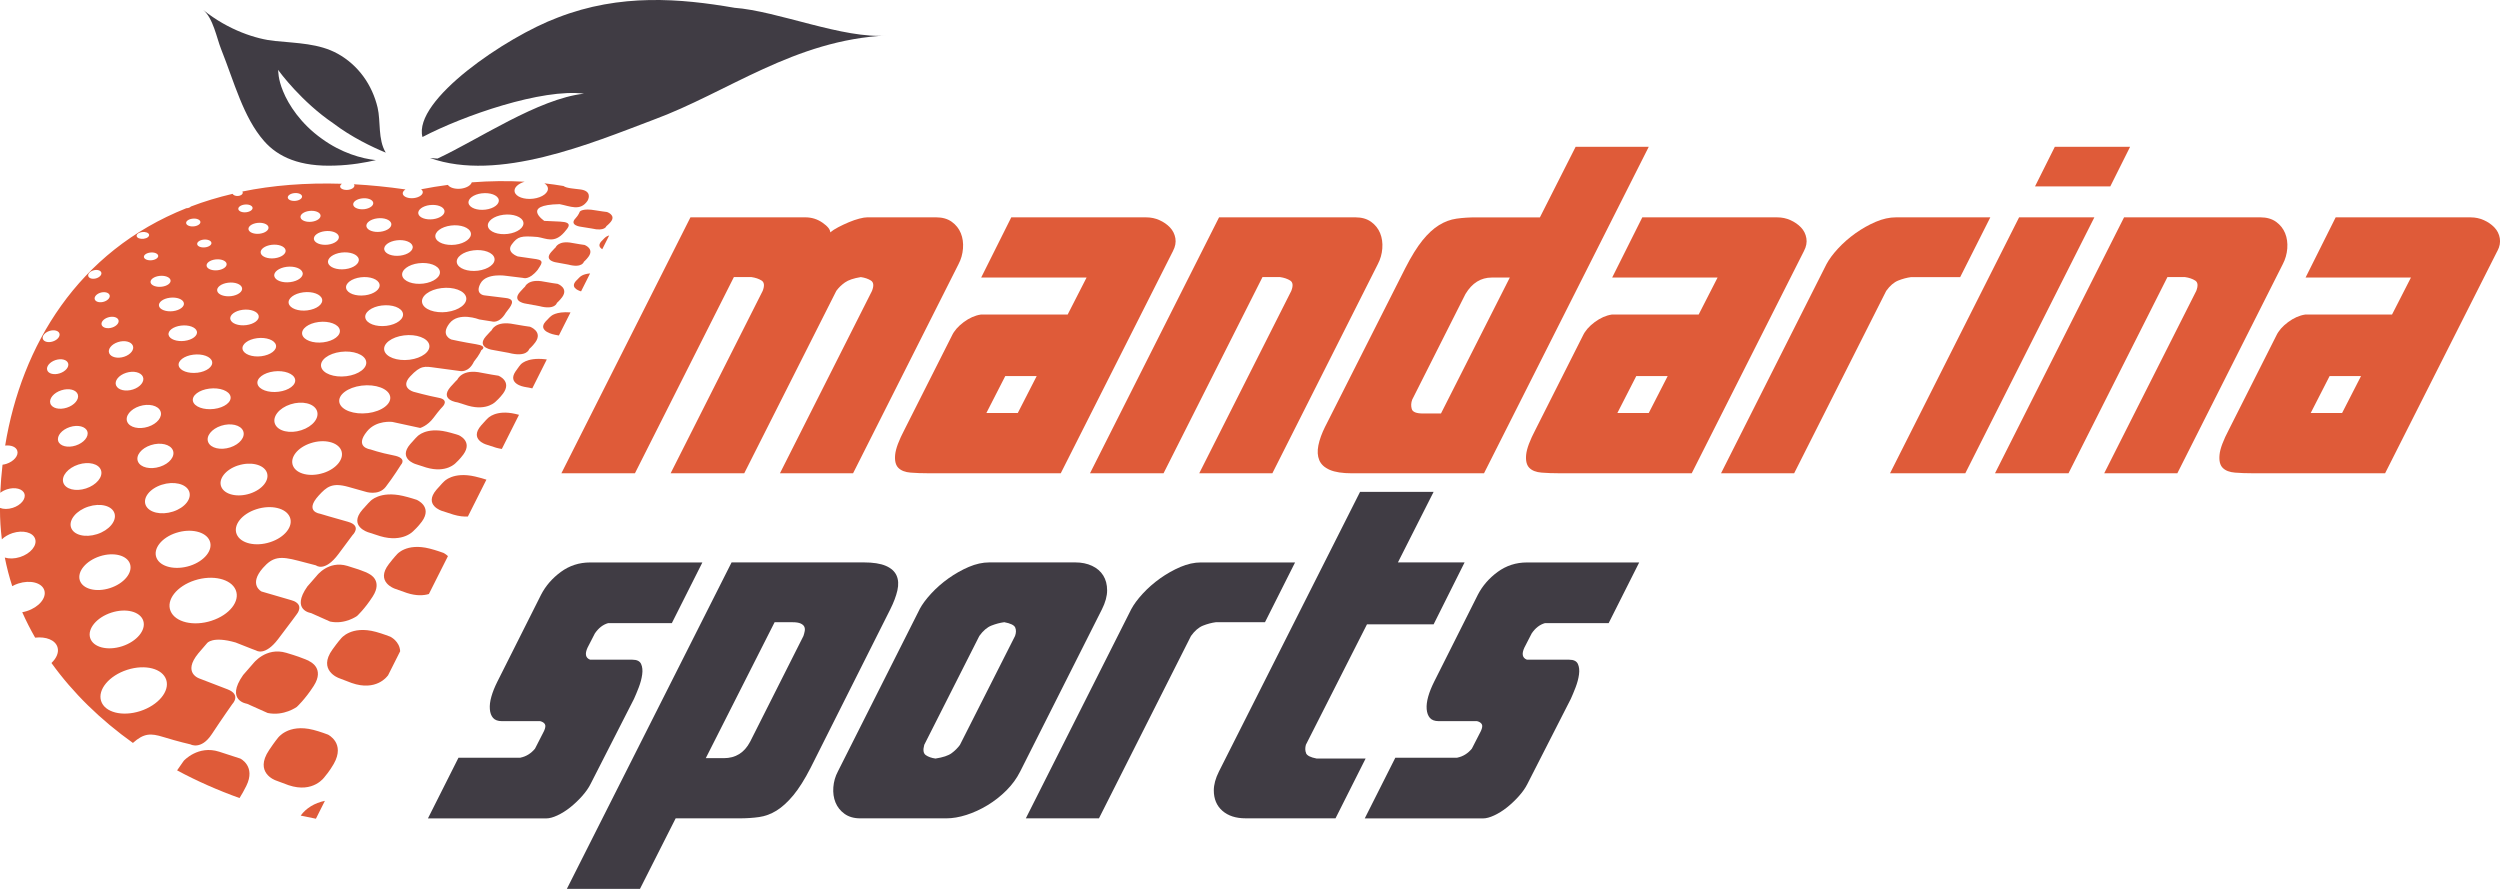 <?xml version="1.0" encoding="UTF-8"?>
<svg id="Capa_1" data-name="Capa 1" xmlns="http://www.w3.org/2000/svg" viewBox="0 0 872.15 310.09">
  <path d="M256.09,2.69c-18.61-3.2-39.67-5.08-61.55,3.45-17.87,6.68-50.49,28.76-47.16,41.66,14.28-7.5,41.75-17,56.35-15.12-15.87,1.72-36.91,16.04-51.11,22.64l-2.61-.2c23.77,8.5,56.17-5.1,77.88-13.31,25.95-9.54,49.23-27.96,81.55-29.43-15.08,1.33-38.07-8.56-53.35-9.68Z" style="fill: #403c44; fill-rule: evenodd;"/>
  <path d="M117.82,18.75c-6.47-3.6-14.15-3.67-21.87-4.45-6.43-.62-16.26-3.73-25.1-10.86,3.5,2.81,4.76,9.86,6.26,13.63,4.66,11.69,7.76,23.85,15.01,32.13,4.91,5.61,12.57,9.04,24.83,8.56,5.52-.15,10.69-1.09,14.19-1.9-4.99-.52-12.05-2.51-18.83-7.44-7.41-5.25-11.66-11.91-13.55-16.56-1.85-4.45-1.65-7.14-1.73-7.51-.01-.02-.02-.04-.02-.04.01,0,.02.01.02.04.43.75,8.29,11.25,19.19,18.63,6.41,4.88,13.58,8.3,18.36,10.27-2.8-4.6-1.72-10.94-2.85-15.71-1.88-7.9-6.66-14.75-13.9-18.79Z" style="fill: #403c44;"/>
  <g>
    <path d="M259.62,165.1h-25.66l32.11-63.62c.7-1.8.57-3-.38-3.61-.95-.6-2.13-1-3.52-1.2h-6.15l-34.51,68.43h-25.66l45.02-89.28h40.07c2.2,0,4.2.62,6,1.87,1.8,1.25,2.7,2.38,2.7,3.38.7-.6,1.63-1.2,2.78-1.8,1.15-.6,2.37-1.18,3.68-1.73,1.3-.55,2.52-.97,3.68-1.27,1.15-.3,2.08-.45,2.78-.45h24.01c2.2,0,4.03.52,5.48,1.57,1.45,1.05,2.5,2.37,3.15,3.98.65,1.6.9,3.37.75,5.33-.15,1.95-.67,3.78-1.57,5.48l-36.77,72.92h-25.51l32.11-63.62c.7-1.8.58-3-.38-3.61-.95-.6-2.13-1-3.52-1.2-2.5.4-4.35,1.03-5.55,1.88-1.2.85-2.2,1.82-3,2.92l-32.11,63.62Z" style="fill: #df5b39;"/>
    <path d="M409.23,87.53l-39.17,77.57h-46.37c-2.1,0-4.1-.07-6-.22-1.9-.15-3.33-.7-4.28-1.65-.95-.95-1.33-2.47-1.13-4.58.2-2.11,1.3-5.05,3.3-8.85l16.51-32.71c.8-1.71,2.18-3.28,4.13-4.73,1.95-1.44,3.93-2.32,5.93-2.62h30.31l6.6-12.91h-36.77l10.5-21h47.12c1.6,0,3.13.32,4.58.97,1.45.65,2.68,1.5,3.67,2.55,1,1.05,1.62,2.3,1.88,3.75.25,1.46-.03,2.93-.82,4.44ZM361.65,131.19h-10.95l-6.6,12.9h10.96l6.6-12.9Z" style="fill: #df5b39;"/>
    <path d="M405.92,165.1h-25.66l45.02-89.28h47.57c2.2,0,4.03.52,5.48,1.57,1.45,1.05,2.5,2.37,3.15,3.98.65,1.6.9,3.37.75,5.33-.15,1.95-.68,3.78-1.58,5.48l-36.77,72.92h-25.51l32.11-63.62c.7-1.8.58-3-.38-3.61-.95-.6-2.12-1-3.52-1.2h-6.15l-34.51,68.43Z" style="fill: #df5b39;"/>
    <path d="M462.34,148.75l27.91-55.21c2.1-4.11,4.1-7.33,6-9.69,1.9-2.34,3.83-4.12,5.78-5.32,1.95-1.2,3.98-1.95,6.08-2.25,2.1-.3,4.4-.45,6.9-.45h22.2l12.46-24.61h25.51l-57.47,113.89h-46.07c-3.3,0-5.88-.39-7.73-1.19-1.85-.8-3.07-1.94-3.67-3.39-.6-1.44-.71-3.16-.31-5.17.4-2,1.2-4.21,2.4-6.61ZM511.26,102.53l-18.61,36.91c-.4,1.1-.45,2.18-.15,3.23.3,1.06,1.6,1.58,3.9,1.58h6.3l24.01-47.42h-6.3c-3.81,0-6.85,1.9-9.15,5.71Z" style="fill: #df5b39;"/>
    <path d="M629.35,87.53l-39.17,77.57h-46.37c-2.1,0-4.1-.07-6-.22-1.9-.15-3.33-.7-4.27-1.65-.95-.95-1.33-2.47-1.13-4.58.2-2.11,1.3-5.05,3.3-8.85l16.5-32.71c.8-1.71,2.18-3.28,4.13-4.73,1.96-1.44,3.93-2.32,5.93-2.62h30.32l6.6-12.91h-36.77l10.51-21h47.12c1.6,0,3.12.32,4.57.97,1.45.65,2.68,1.5,3.68,2.55,1,1.05,1.62,2.3,1.87,3.75.25,1.46-.03,2.93-.83,4.44ZM581.79,131.19h-10.96l-6.6,12.9h10.95l6.61-12.9Z" style="fill: #df5b39;"/>
    <path d="M683.82,96.67h-17.1c-1.5.2-3,.6-4.5,1.2-1.5.6-2.9,1.8-4.2,3.61l-32.11,63.62h-25.51l36.77-72.92c.9-1.7,2.25-3.53,4.05-5.48,1.8-1.95,3.83-3.73,6.08-5.33,2.25-1.6,4.6-2.92,7.05-3.98,2.45-1.05,4.82-1.57,7.12-1.57h32.87l-10.51,20.85Z" style="fill: #df5b39;"/>
    <path d="M659.36,165.1l45.02-89.28h26.26l-45.02,89.28h-26.26ZM716.84,51.22h26.26l-6.9,13.8h-26.26l6.9-13.8Z" style="fill: #df5b39;"/>
    <path d="M721.64,165.1h-25.66l45.02-89.28h47.56c2.2,0,4.03.52,5.48,1.57,1.45,1.05,2.5,2.37,3.15,3.98.65,1.6.9,3.37.75,5.33-.16,1.95-.68,3.78-1.58,5.48l-36.77,72.92h-25.51l32.11-63.62c.69-1.8.58-3-.38-3.61-.95-.6-2.13-1-3.53-1.2h-6.15l-34.51,68.43Z" style="fill: #df5b39;"/>
    <path d="M871.24,87.53l-39.17,77.57h-46.36c-2.1,0-4.1-.07-6-.22-1.9-.15-3.33-.7-4.28-1.65-.95-.95-1.33-2.47-1.12-4.58.19-2.11,1.3-5.05,3.3-8.85l16.5-32.71c.8-1.71,2.17-3.28,4.13-4.73,1.95-1.44,3.93-2.32,5.93-2.62h30.31l6.6-12.91h-36.76l10.5-21h47.12c1.6,0,3.12.32,4.58.97,1.45.65,2.67,1.5,3.68,2.55,1,1.05,1.63,2.3,1.88,3.75.25,1.46-.03,2.93-.83,4.44ZM823.67,131.19h-10.96l-6.6,12.9h10.95l6.61-12.9Z" style="fill: #df5b39;"/>
  </g>
  <g>
    <path d="M181.54,264.32c2-.4,3.7-1.45,5.1-3.14l3.15-6.16c.5-1.09.6-1.89.3-2.39-.3-.5-.85-.85-1.65-1.05h-13.35c-1.4,0-2.43-.38-3.08-1.13-.65-.75-1.03-1.77-1.12-3.07-.1-1.29.07-2.75.53-4.35.45-1.6,1.13-3.3,2.03-5.11l15.31-30.45c1.6-3.1,3.9-5.75,6.9-7.95,3-2.2,6.4-3.3,10.2-3.3h39.17l-10.65,21.16h-22.21c-1.8.5-3.35,1.7-4.65,3.6l-2.55,4.96c-1,2.19-.7,3.59.9,4.2h14.71c1.6,0,2.63.5,3.08,1.51.45,1,.57,2.22.37,3.67-.2,1.46-.6,2.95-1.2,4.51-.6,1.55-1.15,2.87-1.65,3.97l-15.16,29.71c-.7,1.4-1.7,2.82-3,4.27-1.3,1.45-2.68,2.76-4.13,3.91-1.45,1.15-2.93,2.07-4.43,2.77-1.5.7-2.81,1.05-3.9,1.05h-41.27l10.65-21.16h21.61Z" style="fill: #403c44;"/>
    <path d="M310.59,212.55l-27.76,55.23c-2.1,4.11-4.13,7.32-6.08,9.68-1.95,2.35-3.9,4.12-5.85,5.33-1.95,1.2-3.97,1.95-6.08,2.25-2.1.3-4.4.45-6.9.45h-22.21l-12.45,24.61h-25.51l57.47-113.9h46.07c3.3,0,5.87.4,7.73,1.2,1.85.8,3.1,1.92,3.75,3.37.65,1.45.75,3.17.3,5.18-.45,2-1.28,4.2-2.48,6.6ZM261.68,258.78l18.61-36.92c.2-.6.35-1.17.45-1.72.1-.55.05-1.05-.15-1.5-.2-.45-.63-.82-1.28-1.13-.65-.29-1.58-.44-2.78-.44h-6.3l-24.01,47.42h6.3c4.1,0,7.15-1.89,9.15-5.7Z" style="fill: #403c44;"/>
    <path d="M320.8,212.55c.9-1.7,2.25-3.52,4.05-5.48,1.8-1.95,3.83-3.73,6.08-5.33,2.25-1.59,4.6-2.92,7.05-3.97,2.45-1.04,4.83-1.57,7.13-1.57h30.02c2.2,0,4.15.4,5.85,1.2,1.7.8,3,1.92,3.9,3.37.9,1.45,1.35,3.17,1.35,5.18s-.6,4.2-1.8,6.6l-28.52,56.58c-1.2,2.39-2.8,4.6-4.8,6.6-2,2-4.2,3.73-6.6,5.18-2.4,1.45-4.85,2.58-7.35,3.38-2.5.8-4.85,1.2-7.05,1.2h-30.01c-2.2,0-4.03-.53-5.48-1.58-1.45-1.04-2.5-2.37-3.15-3.97-.65-1.59-.9-3.38-.75-5.32.15-1.95.68-3.78,1.58-5.48l28.51-56.58ZM334.9,259.83l19.21-37.97c.39-1.1.42-2.08.07-2.92-.35-.85-1.63-1.47-3.83-1.88-1.5.2-3,.6-4.5,1.19-1.5.6-2.9,1.8-4.2,3.61l-19.21,37.97c-.5,1.8-.33,2.99.53,3.6.85.6,1.98,1,3.38,1.2,2.6-.4,4.47-1.02,5.63-1.87,1.15-.85,2.12-1.82,2.93-2.92Z" style="fill: #403c44;"/>
    <path d="M441.3,217.06h-17.11c-1.5.2-3,.6-4.5,1.19-1.5.6-2.9,1.8-4.2,3.61l-32.11,63.63h-25.51l36.76-72.93c.9-1.7,2.25-3.52,4.05-5.48,1.8-1.95,3.83-3.73,6.08-5.33,2.25-1.59,4.6-2.92,7.05-3.97,2.45-1.04,4.83-1.57,7.13-1.57h32.86l-10.5,20.86Z" style="fill: #403c44;"/>
    <path d="M455.62,262.75c.35.85,1.58,1.47,3.68,1.87h17.11l-10.5,20.86h-31.36c-3.4,0-6.1-.87-8.1-2.62-2-1.75-3-4.13-3-7.13,0-2,.6-4.21,1.8-6.6l49.22-97.54h25.66l-12.45,24.61h23.26l-10.81,21.61h-23.25l-21.31,42.01c-.3,1.1-.28,2.07.07,2.92Z" style="fill: #403c44;"/>
    <path d="M508.37,264.32c2-.4,3.7-1.45,5.1-3.14l3.16-6.16c.5-1.09.6-1.89.3-2.39-.3-.5-.85-.85-1.65-1.05h-13.36c-1.4,0-2.43-.38-3.08-1.13-.65-.75-1.02-1.77-1.13-3.07-.1-1.29.08-2.75.53-4.35.45-1.6,1.13-3.3,2.03-5.11l15.3-30.45c1.61-3.1,3.9-5.75,6.9-7.95,3.01-2.2,6.41-3.3,10.21-3.3h39.17l-10.65,21.16h-22.21c-1.8.5-3.36,1.7-4.65,3.6l-2.55,4.96c-1,2.19-.71,3.59.9,4.2h14.71c1.6,0,2.62.5,3.07,1.51.45,1,.58,2.22.38,3.67-.2,1.46-.6,2.95-1.2,4.51-.6,1.55-1.15,2.87-1.65,3.97l-15.16,29.71c-.7,1.4-1.7,2.82-3,4.27-1.3,1.45-2.68,2.76-4.13,3.91-1.45,1.15-2.93,2.07-4.43,2.77-1.5.7-2.8,1.05-3.9,1.05h-41.27l10.66-21.16h21.61Z" style="fill: #403c44;"/>
  </g>
  <g>
    <path d="M110.47,200.88l-3.25,3.72c-5.84,8.31,1.28,9.27,1.28,9.27l6.65,2.97c5.25,1.1,9.42-1.96,9.42-1.96,0,0,2.64-2.4,5.46-6.79,3.66-5.69-1.25-7.87-1.25-7.87,0,0-.98-.84-7.62-2.81-6.64-1.98-10.69,3.47-10.69,3.47Z" style="fill: #df5b39;"/>
    <path d="M129.17,174.86s-.96.88-2.77,2.99c-4.92,5.73,2.05,7.84,2.05,7.84l4.2,1.36c8.04,2.36,11.64-1.88,11.64-1.88,0,0,1.56-1.39,2.91-3.24,3.79-5.26-1.87-7.58-1.87-7.58,0,0-2.5-.83-4.72-1.34-8.18-1.88-11.44,1.84-11.44,1.84Z" style="fill: #df5b39;"/>
    <path d="M145.59,152.25s-.86.78-2.46,2.66c-4.38,5.1,1.82,6.98,1.82,6.98l3.74,1.21c7.16,2.11,10.37-1.66,10.37-1.66,0,0,1.39-1.24,2.59-2.89,3.38-4.68-1.66-6.75-1.66-6.75,0,0-2.23-.74-4.21-1.19-7.28-1.67-10.19,1.64-10.19,1.64Z" style="fill: #df5b39;"/>
    <path d="M171.55,115.18s-.71.63-2.03,2.15c-3.6,4.12,2.65,4.8,2.65,4.8l5.26.96c6.45,1.7,7.19-1.33,7.19-1.33,0,0,1.17-1,2.13-2.33,2.73-3.77-1.84-5.44-1.84-5.44,0,0-3.79-.53-5.56-.89-6.53-1.34-7.81,2.08-7.81,2.08Z" style="fill: #df5b39;"/>
    <path d="M159.55,132.43s-.81.73-2.33,2.47c-4.14,4.72,2.49,5.5,2.49,5.5l3.54,1.12c6.77,1.95,9.79-1.54,9.79-1.54,0,0,1.32-1.15,2.45-2.67,3.19-4.33-1.58-6.24-1.58-6.24,0,0-4.01-.61-5.87-1.02-6.88-1.54-8.49,2.38-8.49,2.38Z" style="fill: #df5b39;"/>
    <path d="M83.82,264.63l-7.36-2.39c-7.37-2.38-12.36,3.18-12.36,3.18,0,0-.02.03-2.32,3.33,6.84,3.69,14.14,6.91,21.78,9.66.74-1.19,1.55-2.57,2.36-4.23,3.42-6.9-2.1-9.55-2.1-9.55Z" style="fill: #df5b39;"/>
    <path d="M113.34,279.38c-3.62.73-6.63,2.62-8.44,5.15,1.76.39,3.52.75,5.31,1.09l3.13-6.24Z" style="fill: #df5b39;"/>
    <path d="M96.1,272.22l4.56,1.7c8.72,2.95,12.62-2.93,12.62-2.93,0,0,1.7-1.94,3.16-4.51,4.11-7.24-2.02-10.2-2.02-10.2,0,0-2.71-1.05-5.12-1.66-8.87-2.26-12.41,2.88-12.41,2.88,0,0-1.04,1.23-3,4.16-5.34,7.93,2.22,10.56,2.22,10.56Z" style="fill: #df5b39;"/>
    <path d="M88.32,231.47l-3.51,4.03c-6.31,8.99,1.38,10.02,1.38,10.02l7.18,3.21c5.68,1.18,10.17-2.12,10.17-2.12,0,0,2.86-2.59,5.9-7.32,3.96-6.15-1.35-8.51-1.35-8.51,0,0-1.06-.91-8.23-3.04-7.17-2.12-11.55,3.75-11.55,3.75Z" style="fill: #df5b39;"/>
    <path d="M183.12,100.04s-.61.54-1.73,1.83c-3.07,3.51,2.27,4.1,2.27,4.1l4.49.82c5.5,1.45,6.14-1.13,6.14-1.13,0,0,.99-.86,1.82-1.99,2.33-3.22-1.57-4.65-1.57-4.65,0,0-3.23-.44-4.74-.76-5.58-1.15-6.67,1.78-6.67,1.78Z" style="fill: #df5b39;"/>
    <path d="M154.63,192.86s-2.51-.92-4.73-1.48c-8.18-2.07-11.44,2.04-11.44,2.04,0,0-.96.97-2.76,3.3-4.92,6.31,2.04,8.65,2.04,8.65l4.21,1.49c3.28,1.07,5.81.92,7.67.37l6.65-13.22c-.81-.78-1.63-1.16-1.63-1.16Z" style="fill: #df5b39;"/>
    <path d="M202.48,96.48s-.55.44-1.53,1.51c-1.94,2.13.35,3.23,1.76,3.66l3.15-6.27c-2.49.22-3.38,1.1-3.38,1.1Z" style="fill: #df5b39;"/>
    <path d="M211.16,82.83s-.5.4-1.37,1.36c-1.21,1.33-.59,2.2.32,2.75l2.42-4.82c-.98.31-1.37.7-1.37.7Z" style="fill: #df5b39;"/>
    <path d="M56.94,257.1c5.33,1.65,9.5,2.58,9.5,2.58,0,0,3.7,2.1,7.41-3.51,3.7-5.61,7.18-10.53,7.18-10.53,0,0,3.24-3.27-1.62-5.15-4.86-1.86-9.72-3.74-9.72-3.74,0,0-6.25-1.87-.46-8.88l3.01-3.5s1.85-2.58,9.96-.23c5.79,2.33,7.18,2.8,7.18,2.8,0,0,3.01,2.11,7.64-3.98,4.63-6.08,6.49-8.66,6.49-8.66,0,0,3.01-3.5-1.85-4.91-4.87-1.41-10.42-3.04-10.42-3.04,0,0-4.63-2.34.46-8.19,3.48-3.96,6.02-4.21,12.28-2.56l6.25,1.63s3.01,2.57,7.87-3.98l4.87-6.55s3.47-3.27-1.62-4.68c-5.09-1.4-9.73-2.81-9.73-2.81,0,0-5.56-.7-.46-6.31,2.78-3.03,4.63-4.67,10.42-3.03l5.79,1.63s4.63,1.64,7.18-1.63c2.55-3.28,5.33-7.72,5.33-7.72,0,0,2.32-2.34-2.55-3.27-4.86-.94-8.11-2.1-8.11-2.1,0,0-5.79-.7-1.16-6.32,3.24-3.98,8.8-3.27,8.8-3.27l9.73,2.11s2.55-.71,4.63-3.52c2.08-2.8,3.24-3.96,3.24-3.96,0,0,2.32-2.34-1.39-3.04-3.7-.7-8.8-2.1-8.8-2.1,0,0-4.87-1.4-1.16-5.38,3.7-3.96,5.09-3.5,8.57-3.04,3.47.47,8.8,1.18,8.8,1.18,0,0,3.01.69,4.86-3.28,2.08-2.56,2.55-3.97,2.55-3.97,0,0,2.55-1.41-1.85-2.11-4.4-.7-8.57-1.63-8.57-1.63,0,0-3.94-1.4-.69-5.61,3.24-4.22,10.42-1.4,10.42-1.4l4.4.7s2.55.93,4.86-3.04c1.62-2.1,3.94-4.67,0-5.14-3.94-.47-7.64-.94-7.64-.94,0,0-3.24-.46-1.16-4.21,2.08-3.73,9.03-2.57,9.03-2.57l5.79.71s2.08.93,5.09-2.81c1.16-1.86,2.55-3.27-.46-3.74-3.01-.47-6.49-.94-6.49-.94,0,0-4.17-1.4-2.08-4.2,2.08-2.81,3.24-3.05,9.03-2.58,3.01.47,5.79,2.34,9.27-1.63,1.39-1.64,3.24-3.51-1.39-3.74-4.63-.24-5.55-.24-5.55-.24,0,0-8.34-5.61,5.33-5.85,3.7.71,7.18,2.57,9.73-1.16.69-1.17,1.16-3.52-2.55-3.98-2.17-.28-4.79-.4-5.82-1.19-2.19-.37-4.42-.69-6.69-.94.63.41,1.08.91,1.21,1.5.4,1.73-1.88,3.46-5.07,3.86-3.2.4-6.11-.67-6.5-2.4-.33-1.42,1.17-2.83,3.48-3.52-5.91-.33-12.05-.27-18.44.22-.31,1.03-1.77,1.94-3.72,2.2-2.06.25-3.95-.31-4.61-1.31-3.06.4-6.18.91-9.34,1.53.28.21.49.46.56.76.24,1.04-1.12,2.07-3.05,2.31-1.92.24-3.66-.41-3.9-1.44-.13-.58.26-1.14.94-1.58-6.23-.89-12.24-1.49-18.02-1.8.07.1.16.19.19.3.17.74-.8,1.48-2.17,1.65-1.36.16-2.61-.3-2.78-1.03-.09-.4.16-.79.61-1.09-12.69-.4-24.26.55-34.73,2.7.05.09.1.18.12.29.1.62-.63,1.2-1.64,1.27-.87.06-1.63-.26-1.9-.75-5.11,1.2-9.96,2.67-14.54,4.42-.28.31-.78.54-1.39.59-.07,0-.13,0-.19,0C27.13,87.7,7.51,120.63,1.8,155.44c2.05-.22,3.81.45,4.23,1.8.54,1.67-1.18,3.73-3.83,4.59-.45.14-.89.23-1.32.29-.37,3.26-.64,6.53-.78,9.79.65-.49,1.43-.91,2.32-1.2,2.81-.91,5.55-.2,6.11,1.58.56,1.78-1.25,3.97-4.07,4.87-1.66.54-3.29.5-4.47.02,0,.14,0,.29,0,.44,0,3.56.23,7.06.66,10.53.94-.9,2.2-1.67,3.71-2.17,3.64-1.17,7.18-.26,7.91,2.04.73,2.31-1.62,5.13-5.26,6.31-1.95.62-3.85.64-5.33.18.67,3.38,1.53,6.71,2.59,9.98.64-.36,1.33-.68,2.08-.92,4.19-1.35,8.27-.3,9.11,2.35.84,2.65-1.87,5.9-6.06,7.25-.55.18-1.1.31-1.64.41,1.34,3.01,2.84,5.98,4.5,8.87,3.76-.43,7,.8,7.79,3.29.58,1.8-.31,3.85-2.1,5.55,7.5,10.44,17.13,19.84,28.42,27.89,3.86-3.45,6.23-3.42,10.57-2.08ZM73.82,216.55c-6.28,2.04-12.68.54-14.31-3.37-1.63-3.88,2.14-8.68,8.41-10.72,6.28-2.03,12.68-.52,14.31,3.36,1.63,3.89-2.14,8.69-8.41,10.72ZM48.68,141.7c3.2-1.04,6.46-.25,7.29,1.71.83,1.98-1.09,4.43-4.29,5.46-3.2,1.03-6.46.27-7.29-1.71-.83-1.98,1.09-4.42,4.28-5.46ZM40.5,134.48c-.67-1.59.88-3.57,3.47-4.41,2.58-.84,5.22-.21,5.89,1.38.67,1.6-.88,3.58-3.46,4.42-2.58.83-5.22.21-5.89-1.39ZM52.64,155.28c3.37-1.09,6.8-.28,7.67,1.8.87,2.08-1.14,4.66-4.51,5.74-3.37,1.09-6.8.28-7.67-1.8-.87-2.08,1.15-4.66,4.51-5.74ZM127.31,103.02c-3.22.41-6.15-.68-6.55-2.42-.4-1.73,1.89-3.46,5.1-3.86,3.22-.4,6.14.68,6.54,2.42.4,1.73-1.88,3.47-5.09,3.87ZM133.2,106.58c3.62-.45,6.92.76,7.36,2.72.45,1.96-2.12,3.92-5.74,4.37-3.62.45-6.92-.78-7.36-2.73-.45-1.95,2.12-3.92,5.74-4.37ZM127.72,126.01c.54,2.34-2.54,4.69-6.87,5.23-4.33.54-8.27-.92-8.81-3.27-.54-2.34,2.54-4.68,6.87-5.22,4.33-.54,8.28.91,8.81,3.25ZM112.8,119.42c-3.62.46-6.91-.77-7.37-2.73-.45-1.95,2.12-3.91,5.74-4.36,3.62-.45,6.92.77,7.36,2.72.45,1.96-2.12,3.92-5.74,4.37ZM105.13,150.08c-4.03,1.31-8.13.35-9.18-2.15-1.04-2.5,1.37-5.58,5.4-6.88,4.03-1.3,8.14-.34,9.18,2.16,1.04,2.5-1.37,5.58-5.4,6.87ZM107.26,108.28c-3.21.4-6.14-.69-6.54-2.43-.4-1.73,1.88-3.46,5.1-3.87,3.21-.41,6.14.67,6.55,2.41.39,1.74-1.88,3.47-5.1,3.88ZM102.94,132.29c.45,1.96-2.12,3.92-5.74,4.37-3.61.46-6.91-.76-7.36-2.72-.45-1.96,2.12-3.92,5.74-4.37,3.62-.45,6.92.78,7.36,2.73ZM83.07,162.38c4.38-1.41,8.84-.36,9.98,2.34,1.13,2.71-1.49,6.06-5.87,7.48-4.38,1.41-8.84.36-9.98-2.36-1.13-2.71,1.5-6.06,5.87-7.47ZM72.64,154.27c-.87-2.08,1.14-4.65,4.51-5.74,3.36-1.08,6.8-.28,7.67,1.8.87,2.08-1.15,4.66-4.51,5.75-3.36,1.08-6.8.28-7.67-1.81ZM91.17,124.27c-3.21.4-6.14-.68-6.54-2.42-.4-1.73,1.88-3.47,5.09-3.88,3.22-.4,6.14.68,6.55,2.42.4,1.74-1.89,3.47-5.1,3.88ZM85.91,113.42c-2.73.35-5.21-.57-5.55-2.05-.34-1.47,1.6-2.95,4.32-3.3,2.73-.33,5.21.58,5.56,2.06.33,1.47-1.6,2.94-4.33,3.29ZM80.41,138.29c.45,1.96-2.12,3.92-5.74,4.37-3.62.45-6.91-.76-7.36-2.72-.45-1.96,2.12-3.92,5.74-4.37,3.62-.45,6.91.77,7.36,2.72ZM68.89,130.02c-3.21.4-6.14-.68-6.54-2.42-.4-1.73,1.89-3.48,5.1-3.87,3.21-.4,6.15.68,6.54,2.42.4,1.73-1.88,3.48-5.1,3.88ZM64.37,118.92c-2.73.34-5.21-.58-5.55-2.05-.34-1.48,1.6-2.95,4.32-3.28,2.73-.34,5.21.57,5.55,2.05.34,1.47-1.6,2.94-4.33,3.28ZM56.43,169.11c4.17-1.35,8.43-.35,9.52,2.23,1.08,2.59-1.42,5.78-5.6,7.13-4.17,1.35-8.43.34-9.52-2.24-1.08-2.58,1.42-5.78,5.6-7.12ZM61.47,185.89c5.12-1.66,10.34-.42,11.67,2.75,1.33,3.17-1.75,7.08-6.86,8.74-5.12,1.64-10.34.42-11.67-2.74-1.33-3.19,1.75-7.1,6.87-8.76ZM94.25,189.14c-5.12,1.67-10.34.43-11.67-2.75-1.33-3.17,1.74-7.09,6.86-8.74,5.12-1.65,10.34-.43,11.67,2.75,1.33,3.17-1.75,7.09-6.86,8.74ZM112.81,165c-4.64,1.5-9.38.39-10.59-2.49-1.21-2.88,1.58-6.43,6.22-7.92,4.64-1.51,9.38-.39,10.59,2.49,1.2,2.88-1.58,6.43-6.22,7.93ZM128.34,144.11c-4.88.6-9.33-1.04-9.94-3.68-.6-2.64,2.87-5.29,7.75-5.9,4.88-.6,9.34,1.04,9.94,3.69.6,2.64-2.87,5.29-7.75,5.9ZM142.88,125.5c-4.33.53-8.28-.92-8.82-3.27-.54-2.33,2.54-4.68,6.87-5.22,4.33-.54,8.28.92,8.82,3.26.54,2.34-2.54,4.69-6.87,5.23ZM155.9,108.83c-4.24.52-8.11-.9-8.63-3.21-.53-2.29,2.48-4.58,6.72-5.11,4.24-.53,8.1.9,8.63,3.19.53,2.28-2.48,4.59-6.72,5.12ZM166.76,94.43c-3.62.45-6.92-.77-7.37-2.73-.45-1.95,2.12-3.91,5.74-4.36,3.62-.46,6.92.76,7.36,2.72.45,1.96-2.12,3.91-5.74,4.37ZM175.63,74.92c3.41-.42,6.51.72,6.94,2.57.42,1.84-1.99,3.68-5.41,4.11-3.4.43-6.51-.72-6.93-2.56-.42-1.84,2-3.69,5.4-4.12ZM168.07,67.45c2.9-.36,5.55.61,5.91,2.18.36,1.57-1.7,3.14-4.61,3.5-2.9.37-5.54-.62-5.9-2.19-.36-1.57,1.7-3.14,4.6-3.5ZM157.31,78.68c3.41-.43,6.51.72,6.94,2.56.42,1.84-2,3.69-5.4,4.12-3.41.42-6.51-.72-6.94-2.56-.42-1.85,2-3.69,5.41-4.12ZM149.93,71.55c2.52-.32,4.81.53,5.12,1.89.31,1.36-1.47,2.72-3.99,3.03-2.51.32-4.81-.53-5.12-1.89-.31-1.36,1.47-2.72,3.99-3.04ZM146.07,91.84c3.62-.45,6.91.76,7.36,2.72.45,1.96-2.12,3.92-5.74,4.37-3.62.45-6.92-.78-7.36-2.73-.45-1.96,2.12-3.92,5.74-4.37ZM143.95,85.9c.34,1.47-1.6,2.94-4.33,3.28-2.73.35-5.21-.58-5.55-2.05-.34-1.48,1.6-2.94,4.33-3.29,2.73-.35,5.21.57,5.55,2.05ZM136.5,77.97c.3,1.31-1.4,2.59-3.79,2.88-2.39.3-4.57-.51-4.87-1.8-.3-1.29,1.4-2.58,3.79-2.88,2.39-.3,4.57.51,4.87,1.8ZM126.29,69.21c1.92-.25,3.67.4,3.9,1.44.24,1.04-1.12,2.07-3.05,2.32-1.92.23-3.67-.42-3.9-1.46-.24-1.03,1.12-2.07,3.05-2.3ZM119.13,88.11c2.95-.37,5.64.62,6.01,2.22.37,1.59-1.73,3.2-4.68,3.56-2.95.37-5.64-.62-6-2.22-.37-1.6,1.73-3.19,4.68-3.56ZM118.19,82.46c.29,1.3-1.4,2.58-3.79,2.89-2.39.29-4.57-.52-4.87-1.81-.3-1.3,1.4-2.59,3.79-2.89,2.39-.3,4.57.51,4.87,1.8ZM107.9,73.59c1.92-.24,3.67.4,3.91,1.44.24,1.04-1.13,2.08-3.05,2.32-1.92.24-3.67-.41-3.91-1.45-.24-1.04,1.13-2.07,3.04-2.31ZM102.58,67.38c1.37-.17,2.61.29,2.78,1.03.17.74-.8,1.48-2.17,1.65-1.36.17-2.61-.29-2.78-1.03-.17-.74.8-1.48,2.17-1.65ZM105.58,95.14c.34,1.47-1.6,2.94-4.33,3.28-2.73.35-5.21-.56-5.55-2.05-.34-1.47,1.6-2.95,4.32-3.29,2.73-.33,5.21.58,5.55,2.06ZM99.62,87.21c.3,1.3-1.4,2.58-3.79,2.88-2.39.3-4.57-.51-4.87-1.8-.3-1.29,1.4-2.58,3.79-2.88,2.39-.29,4.57.51,4.87,1.8ZM93.65,79.21c.24,1.04-1.12,2.08-3.04,2.32-1.92.24-3.67-.41-3.91-1.45-.24-1.04,1.12-2.07,3.05-2.31,1.92-.24,3.67.41,3.91,1.44ZM85.32,71.37c1.37-.17,2.61.29,2.78,1.03.17.74-.8,1.47-2.17,1.64-1.37.18-2.61-.29-2.78-1.03-.17-.74.8-1.47,2.17-1.64ZM84.44,100.43c.3,1.29-1.4,2.58-3.79,2.88-2.39.29-4.57-.51-4.87-1.8-.3-1.29,1.4-2.58,3.79-2.88,2.39-.3,4.57.5,4.87,1.81ZM79.04,91.96c.23,1.04-1.13,2.07-3.04,2.31-1.92.24-3.67-.4-3.91-1.44-.24-1.04,1.12-2.08,3.05-2.32,1.92-.24,3.67.41,3.91,1.45ZM73.75,84.64c.17.74-.8,1.48-2.17,1.65-1.37.17-2.61-.29-2.78-1.03-.17-.75.8-1.49,2.16-1.66,1.37-.17,2.62.29,2.78,1.03ZM67.12,76.29c1.37-.18,2.61.29,2.78,1.03.17.73-.8,1.47-2.17,1.64-1.37.17-2.61-.29-2.78-1.03-.17-.74.8-1.47,2.17-1.64ZM64.14,105.66c.3,1.3-1.4,2.59-3.8,2.89-2.39.29-4.57-.51-4.87-1.8-.29-1.29,1.4-2.59,3.79-2.88,2.39-.3,4.57.5,4.87,1.79ZM59.49,97.71c.24,1.04-1.12,2.08-3.04,2.31-1.92.24-3.67-.4-3.91-1.44-.24-1.04,1.12-2.08,3.04-2.32,1.92-.24,3.67.41,3.91,1.45ZM55.18,89.13c.17.74-.8,1.48-2.17,1.65-1.37.17-2.61-.29-2.79-1.03-.17-.74.8-1.47,2.17-1.64,1.37-.18,2.61.29,2.78,1.02ZM49.58,80.95c1.2-.14,2.28.25,2.43.9.15.65-.7,1.3-1.9,1.45-1.2.15-2.29-.25-2.43-.91-.15-.64.7-1.29,1.9-1.44ZM46.34,120.57c.59,1.4-.77,3.15-3.05,3.89-2.27.73-4.59.18-5.19-1.23-.59-1.4.77-3.14,3.05-3.88,2.27-.74,4.6-.2,5.19,1.22ZM41.3,111.56c.41.97-.56,2.18-2.16,2.7-1.6.52-3.23.15-3.64-.83-.41-.97.56-2.17,2.16-2.69,1.6-.52,3.23-.15,3.64.82ZM38.21,102.86c.36.85-.49,1.92-1.91,2.38-1.41.45-2.85.13-3.21-.73-.36-.86.49-1.92,1.9-2.38,1.41-.45,2.84-.13,3.21.73ZM32.5,94.35c1.23-.4,2.5-.11,2.81.64.32.75-.43,1.68-1.67,2.08-1.24.4-2.49.11-2.81-.64-.32-.75.43-1.68,1.67-2.08ZM14.94,118.23c-.32-1.02.71-2.26,2.32-2.78,1.6-.51,3.16-.11,3.48.9.32,1.01-.71,2.26-2.31,2.77-1.6.52-3.16.11-3.48-.89ZM16.47,129.12c-.41-1.28.9-2.85,2.91-3.51,2.02-.65,3.98-.14,4.39,1.13.41,1.28-.9,2.84-2.92,3.5-2.02.65-3.98.15-4.38-1.12ZM17.56,140.74c-.53-1.67,1.18-3.74,3.83-4.58,2.64-.86,5.22-.2,5.76,1.47.53,1.68-1.18,3.74-3.83,4.59-2.65.86-5.22.2-5.76-1.48ZM20.31,153.86c-.57-1.79,1.25-3.97,4.06-4.88,2.81-.91,5.55-.2,6.11,1.57.57,1.79-1.26,3.97-4.07,4.88-2.81.91-5.55.2-6.11-1.57ZM22.08,168.36c-.73-2.31,1.62-5.12,5.26-6.3,3.64-1.17,7.18-.26,7.91,2.04.73,2.29-1.62,5.12-5.26,6.3-3.63,1.18-7.18.26-7.91-2.04ZM24.77,183.99c-.84-2.64,1.87-5.9,6.06-7.25,4.19-1.36,8.27-.31,9.11,2.34.84,2.65-1.87,5.91-6.06,7.26-4.19,1.35-8.27.31-9.11-2.36ZM27.84,202.45c-.97-3.07,2.16-6.82,7-8.39,4.84-1.56,9.55-.35,10.53,2.72.98,3.07-2.16,6.82-7,8.38-4.84,1.56-9.55.35-10.53-2.71ZM31.46,222.58c-1.03-3.25,2.29-7.21,7.4-8.86,5.12-1.66,10.1-.37,11.13,2.87,1.03,3.24-2.28,7.21-7.4,8.87-5.12,1.65-10.1.37-11.13-2.88ZM35.27,244.55c-1.26-3.98,2.8-8.84,9.08-10.87,6.28-2.03,12.39-.46,13.65,3.51,1.26,3.98-2.8,8.84-9.08,10.88-6.28,2.02-12.39.45-13.65-3.53Z" style="fill: #df5b39;"/>
    <path d="M136.22,222.14s-2.67-1.05-5.05-1.7c-8.74-2.37-12.23,2.34-12.23,2.34,0,0-1.03,1.12-2.95,3.8-5.26,7.28,2.19,9.96,2.19,9.96l4.49,1.72c8.59,3.02,12.44-2.36,12.44-2.36,0,0,.09-.1.25-.27l4.24-8.43c-.15-3.46-3.37-5.05-3.37-5.05Z" style="fill: #df5b39;"/>
    <path d="M193.81,86.33s-.54.48-1.54,1.62c-2.71,3.12,2.01,3.63,2.01,3.63l3.98.73c4.88,1.29,5.44-1,5.44-1,0,0,.89-.76,1.61-1.76,2.07-2.85-1.39-4.1-1.39-4.1,0,0-2.86-.4-4.21-.68-4.94-1.02-5.9,1.57-5.9,1.57Z" style="fill: #df5b39;"/>
    <path d="M192.19,110.31s-.66.53-1.82,1.81c-3.19,3.51,3.21,4.66,3.21,4.66l1.39.26,4.06-8.06c-5.2-.4-6.83,1.33-6.83,1.33Z" style="fill: #df5b39;"/>
    <path d="M181.48,127.36s-.6.67-1.66,2.26c-2.88,4.3,3,5.31,3,5.31l2.88.55,5.06-10.08c-.19-.02-.37-.05-.56-.07-6.8-.77-8.73,2.02-8.73,2.02Z" style="fill: #df5b39;"/>
    <path d="M202.29,73.81s-.5,1.3-1.44,2.27c-2.54,2.59,1.88,3.04,1.88,3.04l3.72.6c4.57,1.09,5.1-.83,5.1-.83,0,0,.83-.64,1.51-1.48,1.94-2.38-1.3-3.45-1.3-3.45,0,0-2.68-.33-3.94-.57-4.63-.85-5.53.42-5.53.42Z" style="fill: #df5b39;"/>
    <path d="M154.9,167.98s-.91.84-2.62,2.84c-4.66,5.44,1.94,7.43,1.94,7.43l3.99,1.29c1.94.57,3.6.73,5.01.66l6.47-12.87c-.82-.27-2.44-.76-3.93-1.09-7.75-1.79-10.85,1.74-10.85,1.74Z" style="fill: #df5b39;"/>
    <path d="M170.15,145.94s-.81.74-2.33,2.51c-4.14,4.83,1.72,6.6,1.72,6.6l3.53,1.14c.71.21,1.36.32,2,.43l5.99-11.91c-.42-.11-.86-.22-1.28-.32-6.88-1.58-9.63,1.55-9.63,1.55Z" style="fill: #df5b39;"/>
  </g>
</svg>